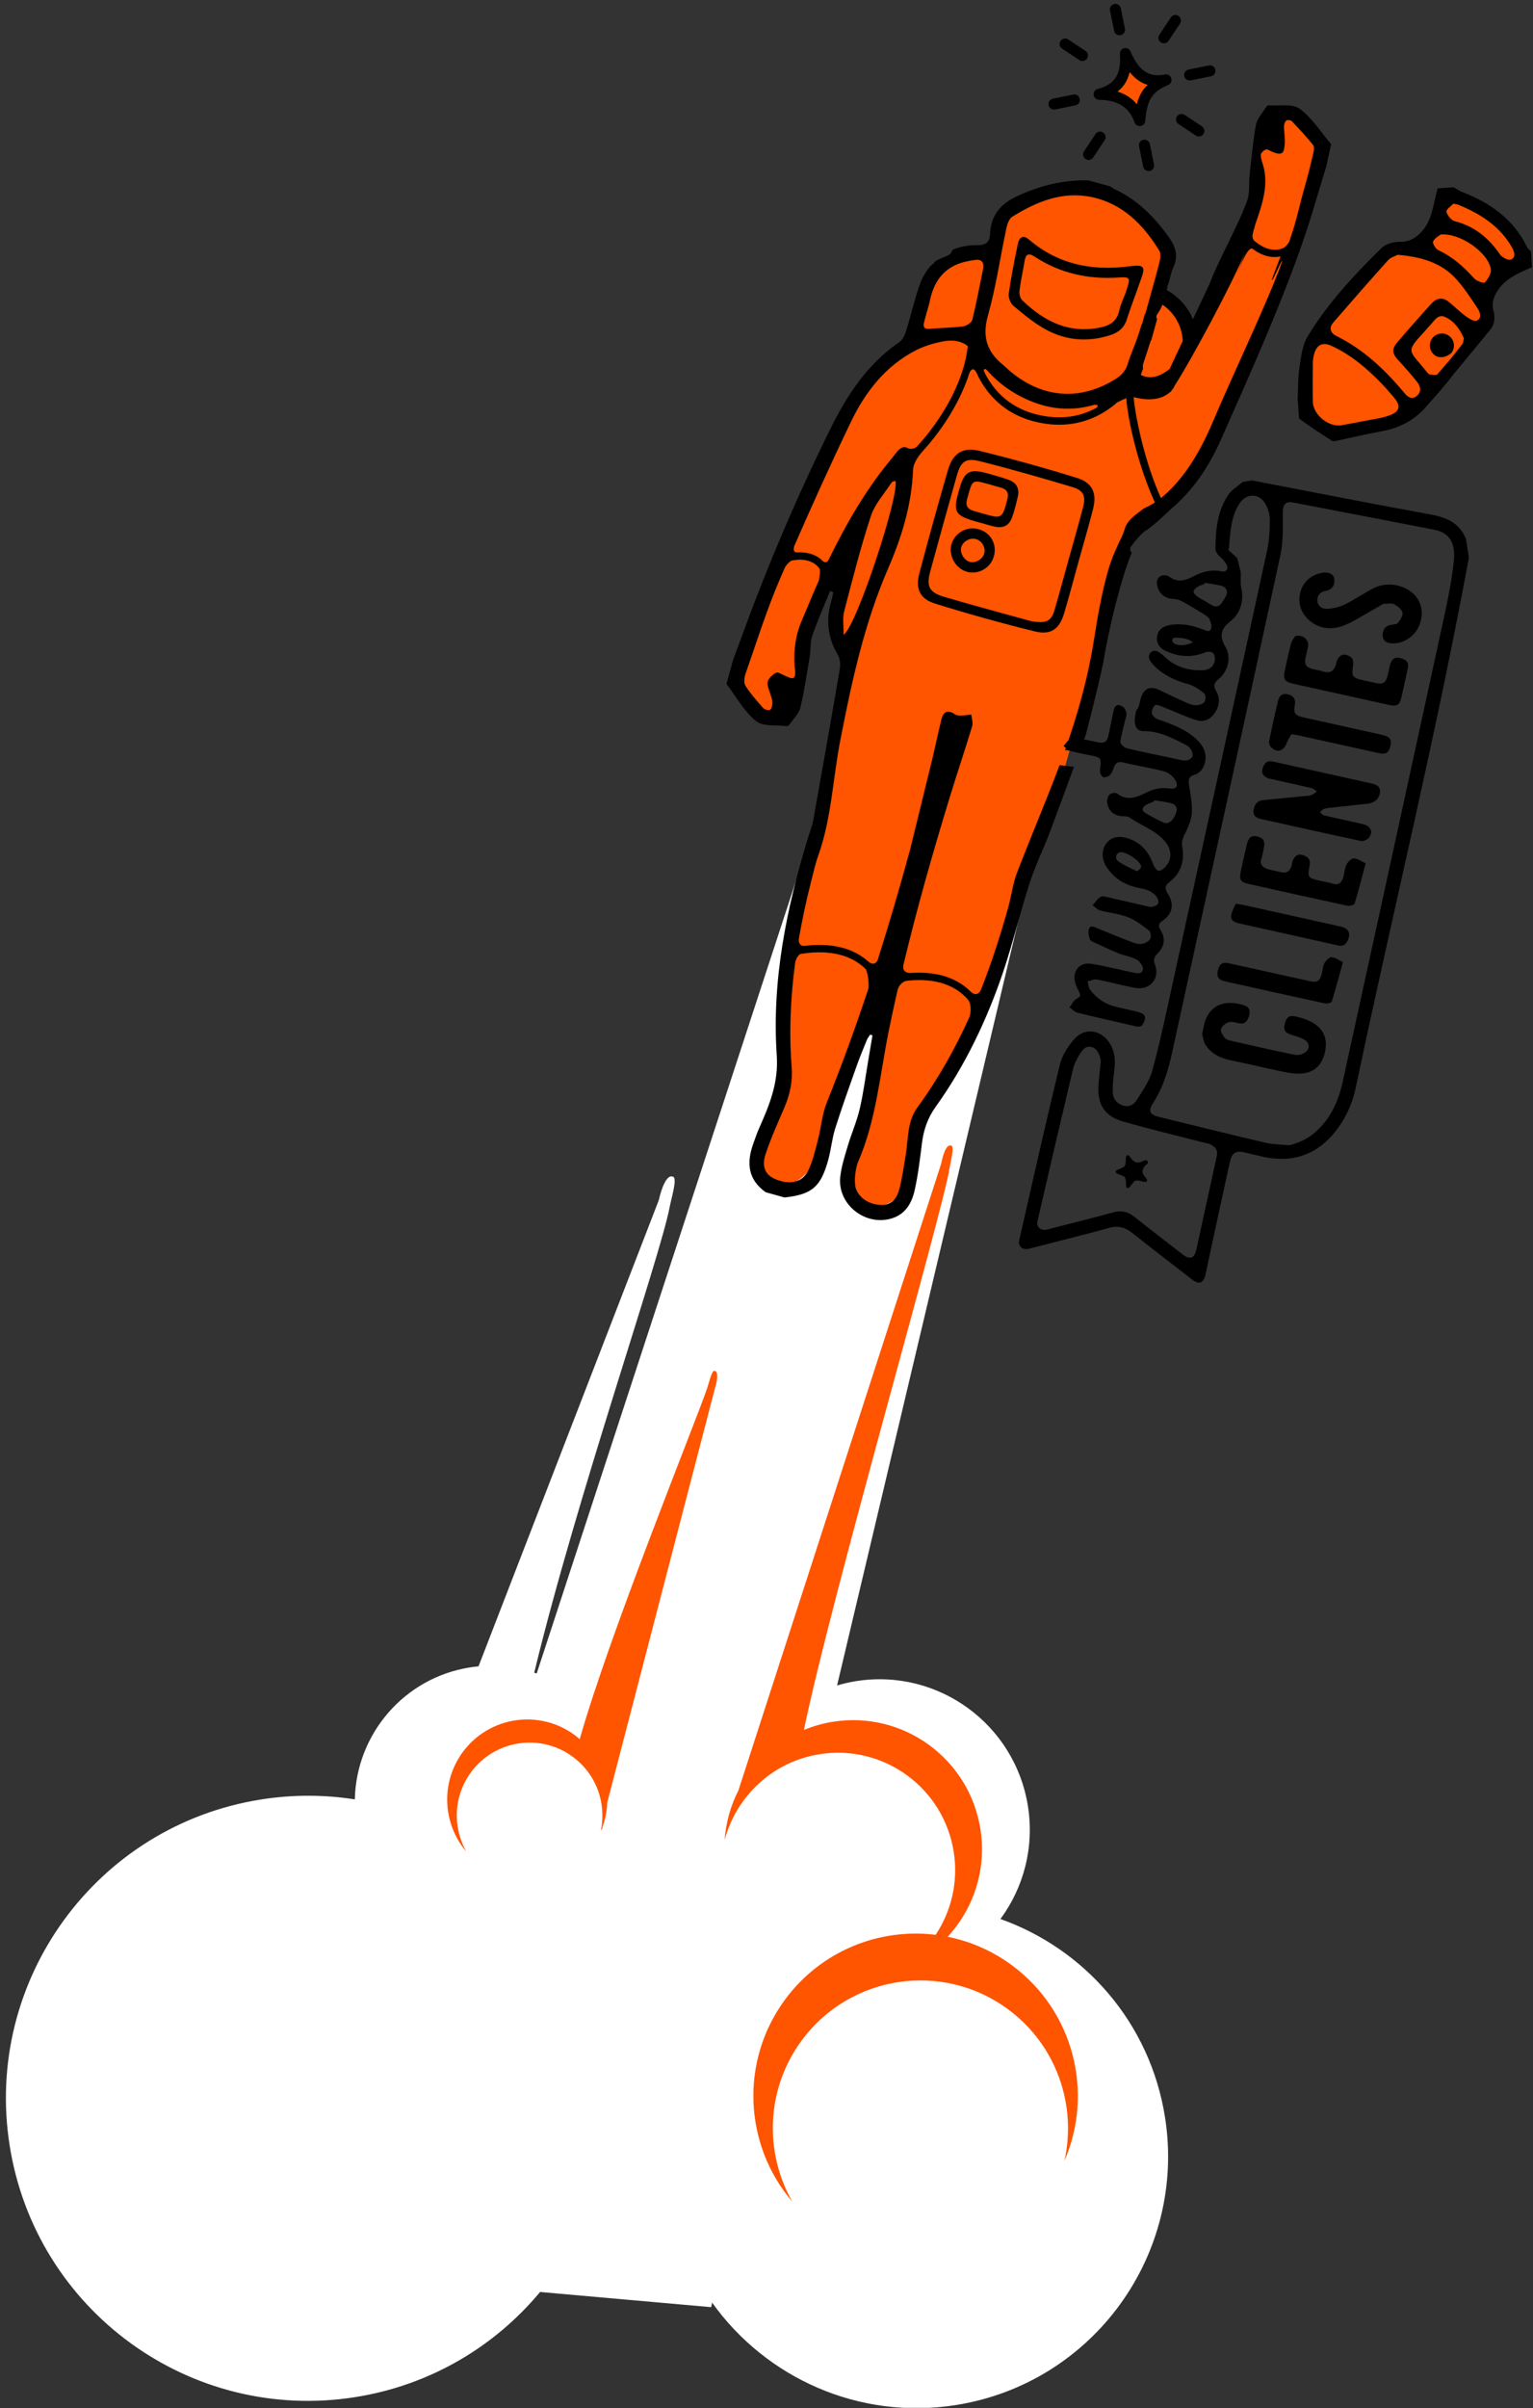 <?xml version="1.0" encoding="UTF-8" standalone="no"?>
<!DOCTYPE svg PUBLIC "-//W3C//DTD SVG 1.1//EN" "http://www.w3.org/Graphics/SVG/1.1/DTD/svg11.dtd">
<svg width="100%" height="100%" viewBox="0 0 1820 2857" version="1.1" xmlns="http://www.w3.org/2000/svg" xmlns:xlink="http://www.w3.org/1999/xlink" xml:space="preserve" xmlns:serif="http://www.serif.com/" style="fill-rule:evenodd;clip-rule:evenodd;stroke-linejoin:round;stroke-miterlimit:2;">
    <rect x="0" y="0" width="1820" height="2857" fill="#333333" stroke="none"/>
    <g id="Artboard1" transform="matrix(9.468,0,0,19.39,-1270.72,-3095.35)">
        <rect x="134.208" y="159.641" width="192.129" height="147.313" style="fill:none;"/>
        <clipPath id="_clip1">
            <rect x="134.208" y="159.641" width="192.129" height="147.313"/>
        </clipPath>
        <g clip-path="url(#_clip1)">
            <g transform="matrix(0.44,0,0,0.215,167.766,-308.904)">
                <g transform="matrix(-0.393,0.92,0.92,0.393,254.133,2204.6)">
                    <path d="M-4.115,-11.968L6.445,-11.968L7.951,-2.826L-1.238,-2.113L-4.115,-11.968Z" style="fill:rgb(255,84,0);fill-rule:nonzero;"/>
                </g>
                <g transform="matrix(1,0,0,1,291.286,2524.42)">
                    <path d="M0,-313.269L-5.448,-311.374L-8.883,-304.623L-9.593,-299.412L-10.896,-283.541L-27.478,-250.497L-32.215,-258.077L-36.953,-261.63L-34.465,-271.223C-34.465,-271.223 -37.426,-286.739 -55.074,-290.884C-72.721,-295.029 -82.551,-281.883 -82.551,-281.883L-84.209,-273.829L-94.514,-271.342C-94.514,-271.342 -100.791,-269.565 -102.567,-265.42C-104.344,-261.275 -106.95,-248.839 -106.95,-248.839C-106.95,-248.839 -120.688,-239.127 -124.123,-232.968C-127.558,-226.809 -144.731,-186.777 -144.731,-186.777L-157.878,-151.601C-157.878,-151.601 -152.193,-142.244 -151.838,-142.126C-151.482,-142.007 -145.797,-141.534 -145.797,-141.534L-142.836,-142.955L-139.52,-150.18L-135.375,-171.262L-130.637,-180.973L-127.676,-178.842L-128.624,-167.353L-126.018,-158.47L-132.769,-117.254L-140.468,-87.17L-143.429,-61.943L-143.665,-40.98L-151.009,-16.344C-151.009,-16.344 -152.651,-9.795 -146.441,-7.859C-140.231,-5.922 -136.678,-9.593 -136.678,-9.593L-123.886,-45.007L-115.832,-62.299L-120.925,-28.78L-126.255,-9.001C-126.255,-9.001 -125.781,-0.474 -119.267,-0.237C-112.753,0 -108.371,-6.633 -108.371,-6.633L-103.515,-30.083L-96.645,-40.743L-87.526,-58.982L-80.183,-78.643L-67.391,-115.003L-62.062,-133.954L-53.06,-162.852L-47.138,-188.554L-42.164,-197.555C-42.164,-197.555 -34.465,-200.042 -31.149,-205.372C-27.833,-210.701 -20.016,-222.901 -20.016,-222.901L-7.106,-254.05L1.658,-276.553L9.357,-303.32L0,-313.269Z" style="fill:rgb(255,84,0);fill-rule:nonzero;"/>
                </g>
                <g transform="matrix(1,0,0,1,335.345,2304.37)">
                    <path d="M0,-69.05L-6.277,-55.43L-15.397,-54.127L-34.229,-33.163C-34.229,-33.163 -42.993,-18.951 -39.085,-9.476C-35.176,0 -31.268,-2.251 -31.268,-2.251L-15.634,-4.857L-6.751,-10.186L12.673,-33.282L12.317,-40.98L18.832,-48.56L22.74,-51.047C22.74,-51.047 20.845,-58.272 15.515,-62.536C10.186,-66.8 0,-69.05 0,-69.05" style="fill:rgb(255,84,0);fill-rule:nonzero;"/>
                </g>
                <g transform="matrix(1,0,0,1,255.748,2506.63)">
                    <path d="M0,275.123C-4.238,248.232 -22.923,227.211 -46.898,218.719C-40.341,209.828 -37.202,198.421 -39.057,186.646C-42.741,163.292 -64.657,147.342 -88.012,151.021C-89.877,151.315 -91.688,151.738 -93.453,152.256L-40.258,-71.895L-40.788,-72.022C-45.928,-53.574 -52.938,-36.013 -64.019,-20.307C-67.864,-14.856 -69.913,-9.651 -70.92,-3.057C-71.457,0.448 -71.945,4.042 -73.199,7.384C-74.913,11.951 -76.923,15.659 -82.174,15.751C-87.333,15.834 -89.004,9.743 -88.587,5.888C-88.076,1.181 -85.871,-3.624 -84.938,-8.278C-83.982,-13.057 -83.131,-17.851 -82.426,-22.677C-80.929,-32.94 -77.774,-42.677 -75.854,-52.836C-75.221,-56.19 -74.727,-59.563 -74.196,-62.923C-79.246,-49.788 -85.69,-37.269 -90.125,-23.801C-92.988,-15.104 -97.377,11.777 -110.902,9.933C-115.535,9.302 -117.156,2.712 -115.861,-0.999C-114.393,-5.192 -111.634,-8.794 -110.234,-13.002C-108.641,-17.779 -108.014,-22.581 -107.8,-27.586C-106.958,-47.077 -106.094,-67.705 -99.017,-86.088C-98.979,-86.183 -98.926,-86.265 -98.883,-86.349L-101.777,-87.063L-179.059,148.852C-179.29,148.77 -179.525,148.7 -179.758,148.623C-167.765,98.97 -143.786,30.204 -141.163,16.095C-140.729,13.763 -138.965,8.125 -140.12,7.526C-142.595,6.243 -144.257,14.145 -144.257,14.145L-195.636,146.817C-196.442,146.894 -197.25,146.987 -198.061,147.114C-216.951,150.094 -230.497,166.205 -230.887,184.674C-239.528,183.321 -248.521,183.267 -257.625,184.702C-304.589,192.105 -336.667,236.179 -329.262,283.146C-321.861,330.111 -277.784,362.186 -230.818,354.784C-209.344,351.398 -190.986,340.343 -178.089,324.854L-129.329,329.178L-129.066,327.883C-113.795,349.246 -87.312,361.401 -59.607,357.035C-20.528,350.873 6.159,314.202 0,275.123" style="fill:white;fill-rule:nonzero;"/>
                </g>
                <g transform="matrix(1,0,0,1,127.321,2706.15)">
                    <path d="M0,-136.783C-0.796,-136.811 -1.556,-133.274 -2.028,-131.903C-5.491,-121.814 -29.828,-62.073 -38.372,-31.974C-38.822,-32.367 -39.273,-32.755 -39.76,-33.115C-49.894,-40.606 -64.18,-38.466 -71.674,-28.335C-78.112,-19.627 -77.42,-7.865 -70.68,0.028C-74.615,-6.894 -74.379,-15.773 -69.342,-22.587C-62.525,-31.805 -49.525,-33.748 -40.307,-26.935C-33.515,-21.913 -30.686,-13.537 -32.387,-5.785C-32.303,-5.975 -32.217,-6.166 -32.139,-6.357L-32.011,-6.301L-31.875,-7.006C-31.062,-9.261 -30.611,-11.596 -30.527,-13.934L0.211,-132.01C0.211,-132.01 1.701,-136.717 0,-136.783" style="fill:rgb(255,84,0);fill-rule:nonzero;"/>
                </g>
                <g transform="matrix(1,0,0,1,212.165,2571.63)">
                    <path d="M0,166.919C-5.637,162.749 -11.91,160.062 -18.357,158.772C-10.997,150.8 -7.202,139.685 -9.022,128.143C-12.18,108.108 -30.982,94.427 -51.013,97.584C-53.933,98.045 -56.709,98.843 -59.324,99.922C-51.482,61.939 -19.654,-47.816 -17.825,-59.946C-17.561,-61.689 -16.396,-65.919 -17.269,-66.335C-19.138,-67.223 -20.173,-61.32 -20.173,-61.32L-77.992,117.144C-80.21,121.475 -81.567,126.273 -81.921,131.278C-78.632,118.872 -68.324,108.936 -54.833,106.812C-36.606,103.937 -19.5,116.387 -16.627,134.611C-15.277,143.19 -17.332,151.507 -21.776,158.218C-37.796,156.236 -54.386,162.705 -64.669,176.609C-77.725,194.261 -76.334,218.145 -62.637,234.142C-70.647,220.107 -70.166,202.083 -59.939,188.255C-46.128,169.575 -19.787,165.63 -1.106,179.441C12.721,189.666 18.463,206.752 14.92,222.52C23.327,203.209 17.659,179.976 0,166.919" style="fill:rgb(255,84,0);fill-rule:nonzero;"/>
                </g>
                <g transform="matrix(1,0,0,1,242.581,2511.93)">
                    <path d="M0,1.502C1.919,2.185 1.944,2.216 2.046,4.146C2.068,4.568 2.021,5.254 2.434,5.39C2.841,5.525 3.217,4.956 3.465,4.636C4.727,3.014 4.708,3.024 6.727,3.543C7.115,3.648 7.755,3.85 7.984,3.496C8.227,3.126 7.792,2.572 7.516,2.276C6.479,1.167 6.537,0.13 7.5,-0.966C7.73,-1.228 8.577,-1.55 8.239,-2.184C7.923,-2.774 7.084,-2.389 6.779,-2.225C5.205,-1.414 4.152,-1.982 3.282,-3.337C3.109,-3.603 2.76,-4.023 2.423,-3.92C2.062,-3.815 2.009,-3.23 2,-2.88C1.907,-0.69 1.919,-0.708 -0.003,0.061C-0.342,0.208 -0.898,0.425 -0.891,0.813C-0.882,1.188 -0.336,1.391 0,1.502" style="fill-rule:nonzero;"/>
                </g>
                <g transform="matrix(1,0,0,1,354.359,2284.21)">
                    <path d="M0,-31.081C-0.704,-30.758 -2.558,-31.674 -3.146,-32.531C-6.357,-37.232 -10.397,-40.569 -16.025,-41.997C-17.031,-42.252 -18.146,-43.633 -18.407,-44.699C-18.556,-45.303 -17.068,-46.302 -16.452,-46.989C-15.702,-46.836 -15.354,-46.82 -15.049,-46.697C-8.785,-44.131 -3.235,-40.662 0.255,-34.575C0.989,-33.287 1.452,-31.756 0,-31.081M-7.447,-24.569C-7.733,-24.258 -9.841,-24.969 -10.527,-25.74C-13.468,-29.047 -16.686,-31.889 -20.754,-33.774C-21.505,-34.134 -22.437,-35.724 -22.198,-36.237C-21.752,-37.224 -20.513,-37.843 -20.077,-38.211C-14.522,-38.759 -6.505,-33.091 -5.76,-28.355C-5.574,-27.172 -6.55,-25.575 -7.447,-24.569M-9.794,-13.693C-10.496,-13.351 -12.07,-14.345 -13.024,-15.044C-14.702,-16.274 -16.17,-17.805 -17.81,-19.1C-19.574,-20.491 -21.295,-20.122 -22.723,-18.531C-25.984,-14.899 -29.232,-11.264 -32.401,-7.55C-34.096,-5.566 -33.87,-4.296 -31.996,-2.292C-30.221,-0.394 -28.506,1.572 -26.869,3.59C-25.754,4.965 -25.362,6.591 -26.981,7.82C-28.534,9 -29.689,7.733 -30.596,6.646C-36.05,0.143 -42.122,-5.58 -49.839,-9.375C-51.405,-10.143 -51.995,-11.624 -50.686,-13.13C-45.515,-19.1 -40.311,-25.047 -35.028,-30.92C-34.297,-31.721 -33.037,-32.053 -32.32,-32.444C-25.701,-31.883 -19.906,-30.279 -15.593,-25.507C-13.366,-23.038 -11.522,-20.189 -9.661,-17.405C-8.891,-16.249 -8.093,-14.531 -9.794,-13.693M-17.043,-4.459C-16.512,-5.115 -16.211,-5.951 -16.273,-6.851C-16.403,-8.742 -18.046,-10.174 -19.937,-10.047C-21.829,-9.913 -23.257,-8.27 -23.128,-6.379C-23.044,-5.167 -22.342,-4.162 -21.354,-3.614C-21.354,-3.614 -19.416,-2.513 -17.043,-4.459M-21.089,1.677C-21.595,1.827 -22.431,1.702 -23.035,1.636C-23.388,1.6 -23.76,1.203 -24.012,0.886C-29.155,-5.58 -30.298,-4.522 -24.45,-10.845C-23.993,-11.339 -23.578,-11.863 -23.108,-12.345C-21.866,-13.592 -20.919,-15.766 -18.676,-14.702C-16.102,-13.473 -14.518,-11.199 -13.435,-8.665C-13.589,-8.041 -13.574,-7.447 -13.854,-7.084C-14.866,-5.776 -15.884,-4.466 -16.913,-3.174L-21.089,1.677ZM-34.714,13.277C-35.584,13.578 -36.475,13.849 -37.379,14.019C-41.168,14.754 -44.967,15.444 -48.526,16.103C-52.25,16.523 -56.426,12.904 -56.485,9.376C-56.547,5.764 -56.525,2.155 -56.488,-1.454C-56.482,-2.37 -56.357,-3.301 -56.122,-4.177C-55.404,-6.845 -53.699,-7.692 -51.187,-6.543C-45.599,-3.987 -41.007,-0.075 -36.789,4.302C-35.565,5.575 -34.422,6.918 -33.285,8.259C-31.285,10.619 -31.755,12.252 -34.714,13.277M4.551,-34.647C0.684,-42.675 -6.049,-47.284 -14.071,-50.379C-14.878,-50.697 -15.593,-51.237 -16.353,-51.665L-20.887,-51.351C-22.282,-46.79 -22.332,-41.706 -26.338,-38.181C-27.928,-36.795 -29.482,-36.082 -31.724,-36.131C-33.465,-36.169 -35.715,-35.551 -36.91,-34.38C-44.768,-26.677 -52.28,-18.599 -58.001,-9.149C-59.516,-6.649 -59.848,-3.33 -60.305,-0.323C-60.748,2.614 -60.658,5.627 -60.799,8.613L-60.416,14.153C-59.013,15.144 -57.625,16.16 -56.193,17.125C-54.432,18.302 -52.64,19.432 -50.863,20.584L-49.851,20.517C-45.515,19.588 -41.202,18.54 -36.835,17.768C-31.828,16.879 -27.543,14.625 -24.273,10.861C-23.307,9.758 -18.53,4.504 -16.689,1.908C-13.124,-2.373 -9.59,-6.672 -6.043,-10.969C-4.605,-12.709 -4.462,-14.634 -5.099,-16.883C-5.459,-18.15 -5.086,-19.885 -4.471,-21.111C-2.325,-25.407 1.849,-27.162 5.977,-28.907L5.663,-33.445C5.283,-33.839 4.773,-34.178 4.551,-34.647" style="fill-rule:nonzero;"/>
                </g>
                <g transform="matrix(1,0,0,1,204.241,2335.03)">
                    <path d="M0,1.691C-0.419,3.358 -2.426,4.545 -4.109,4.122C-5.724,3.709 -6.981,1.616 -6.581,-0.003C-6.167,-1.658 -4.139,-2.826 -2.447,-2.387C-0.702,-1.937 0.435,-0.046 0,1.691M-1.612,-5.174C-4.935,-6.099 -8.388,-4.182 -9.341,-0.9C-10.283,2.367 -8.118,6.132 -4.82,6.958C-1.509,7.79 1.873,5.774 2.764,2.436C3.671,-0.95 1.789,-4.233 -1.612,-5.174" style="fill-rule:nonzero;"/>
                </g>
                <g transform="matrix(1,0,0,1,276.407,2257.9)">
                    <path d="M0,-1.068C-0.248,-0.427 -0.404,0 -0.404,0L0,-1.068Z" style="fill-rule:nonzero;"/>
                </g>
                <g transform="matrix(1,0,0,1,298.06,2514.33)">
                    <path d="M0,-291.687C-0.702,-288.655 -1.431,-285.625 -2.292,-282.63C-4.503,-274.911 -4.323,-273.91 -6.898,-266.32C-7.202,-265.801 -7.674,-265.139 -8.279,-264.652C-8.65,-264.459 -9.009,-264.31 -9.366,-264.205C-10.385,-263.909 -11.382,-263.922 -12.348,-264.13C-14.103,-264.499 -15.715,-265.585 -16.839,-266.508C-17.054,-266.714 -17.745,-267.521 -17.143,-269.119C-17.116,-269.191 -17.168,-269.276 -17.152,-269.329C-16.034,-272.273 -17.488,-268.552 -16.472,-271.537C-14.74,-276.618 -12.9,-281.694 -14.131,-287.254C-14.327,-288.119 -15.305,-290.553 -14.938,-291.332C-14.666,-291.916 -13.597,-292.792 -13.056,-292.512C-8.706,-290.258 -8.466,-291.534 -8.205,-293.859C-8.013,-295.578 -8.398,-297.357 -8.401,-299.099C-8.398,-299.684 -8.158,-300.442 -7.749,-300.776C-7.447,-301.02 -6.471,-300.897 -6.171,-300.593C-4.09,-298.407 -2.046,-296.177 -0.134,-293.849C0.242,-293.391 0.159,-292.376 0,-291.687M-8.929,-260.643C-12.649,-250.039 -23.712,-226.834 -28.056,-216.458C-31.358,-208.58 -35.237,-201.059 -41.5,-195.051C-42.137,-194.436 -42.797,-193.873 -43.464,-193.327C-47.724,-202.656 -50.619,-215.234 -51.259,-222.07C-45.414,-220.524 -42.318,-222.151 -40.842,-223.538C-40.824,-223.492 -40.814,-223.442 -40.796,-223.396C-40.674,-223.582 -40.56,-223.768 -40.436,-223.955C-39.902,-224.558 -39.681,-225.036 -39.681,-225.036C-39.681,-225.036 -39.678,-225.06 -39.678,-225.135C-34.479,-233.229 -23.131,-254.446 -19.479,-263.276L-21.653,-257.497C-20.758,-259.808 -18.578,-265.034 -17.41,-264.276C-17.382,-264.263 -17.373,-264.259 -17.347,-264.248C-16.146,-263.373 -14.668,-262.508 -12.858,-262.111C-11.774,-261.87 -10.593,-261.844 -9.386,-262.105L-11.919,-255.401C-11.919,-255.401 -11.907,-255.406 -11.892,-255.419C-11.83,-255.429 -11.768,-255.44 -11.708,-255.459C-11.516,-255.44 -8.758,-261.867 -8.929,-260.643M-56.014,-227.465C-66.346,-220.799 -77.358,-221.641 -86.709,-229.657C-87.278,-230.144 -87.8,-230.704 -88.39,-231.173C-93.058,-234.9 -94.489,-239.231 -92.769,-245.315C-90.464,-253.463 -89.269,-261.928 -87.496,-270.236C-87.247,-271.382 -86.704,-272.86 -85.812,-273.416C-78.877,-277.72 -71.465,-280.755 -63.132,-278.972C-54.346,-277.096 -48.482,-271.123 -43.942,-263.748C-43.433,-262.919 -43.631,-261.456 -43.905,-260.387C-45.159,-255.503 -46.563,-250.658 -47.911,-245.797C-48.225,-245.888 -48.7,-242.616 -49.01,-242.704C-50.405,-237.685 -51.51,-235.974 -53.113,-231.017C-53.551,-229.65 -54.774,-228.259 -56.014,-227.465M-61.88,-218.996C-66.222,-216.673 -71.84,-215.318 -79.16,-217.194L-79.613,-217.315C-87.108,-219.409 -91.219,-224.256 -93.542,-228.66C-93.688,-228.943 -93.806,-229.213 -93.94,-229.486C-93.94,-229.654 -93.925,-230.672 -92.943,-229.61C-92.936,-229.608 -92.936,-229.608 -92.934,-229.608C-89.334,-225.542 -84.781,-222.471 -79.508,-220.517C-73.561,-218.312 -67.834,-218.278 -62.349,-219.917L-62.377,-219.878C-62.377,-219.878 -60.775,-220.038 -61.88,-218.996M-99.819,-242.198C-102.943,-241.788 -106.123,-241.794 -109.275,-241.496C-110.829,-241.35 -111.344,-241.897 -110.984,-243.325C-110.571,-244.951 -110.095,-246.557 -109.453,-248.871C-108.683,-253.052 -106.851,-257.415 -102.036,-259.642C-100.257,-260.462 -98.219,-260.866 -96.263,-261.122C-94.617,-261.338 -93.791,-260.356 -94.145,-258.601C-95.145,-253.76 -96.033,-248.89 -97.222,-244.092C-97.424,-243.271 -98.85,-242.323 -99.819,-242.198M-99.555,-231.15C-101.667,-223.554 -105.785,-216.97 -109.384,-212.306C-110.623,-210.691 -111.795,-209.324 -112.807,-208.213C-114.043,-206.821 -115.589,-207.526 -115.589,-207.526C-117.589,-208.664 -118.869,-206.194 -120.058,-204.774C-127.484,-195.935 -133.161,-186.02 -138.199,-175.736C-138.767,-174.575 -139.761,-175.33 -139.761,-175.33C-139.761,-175.33 -139.767,-175.324 -139.77,-175.32C-139.835,-175.395 -139.894,-175.479 -139.966,-175.541C-141.009,-176.56 -142.242,-177.178 -143.469,-177.519C-144.717,-177.864 -145.95,-177.917 -147.09,-177.861C-147.13,-177.861 -147.155,-177.87 -147.205,-177.867C-148.37,-177.867 -148.165,-179.063 -147.982,-179.671C-142.795,-191.542 -137.444,-203.336 -131.829,-215.001C-127.745,-223.484 -122.015,-230.933 -113.316,-235.385C-111.105,-236.518 -108.639,-237.284 -106.194,-237.802C-103.232,-238.436 -100.682,-238.281 -98.493,-236.571C-98.735,-234.725 -99.07,-232.905 -99.555,-231.15M-133.91,-154.397C-133.878,-156.944 -134.251,-159.115 -133.751,-161.059C-131.394,-170.168 -129.071,-179.304 -126.131,-188.234C-124.99,-191.699 -122.261,-194.641 -120.207,-197.793C-120.037,-198.057 -119.503,-198.091 -119.129,-198.231C-117.925,-194.364 -130.142,-157.012 -133.91,-154.397M-140.96,-169.886C-142.665,-166.124 -144.177,-162.277 -145.817,-158.488C-147.615,-154.314 -148.186,-150.01 -147.87,-145.468C-147.09,-140.187 -149.149,-142.291 -152.609,-143.695C-153.196,-143.928 -155.131,-142.347 -155.484,-141.288C-156.016,-139.699 -154.072,-136.695 -154.199,-134.953C-154.245,-134.282 -154.432,-133.277 -154.864,-133.078C-155.358,-132.847 -156.429,-133.133 -156.823,-133.574C-158.612,-135.587 -160.397,-137.631 -161.855,-139.872C-162.37,-140.665 -162.261,-142.187 -161.911,-143.18C-158.767,-152.152 -155.919,-161.252 -152.196,-169.979C-151.718,-171.112 -151.227,-172.228 -150.736,-173.351C-150.075,-174.786 -148.779,-175.547 -148.748,-175.557C-147.376,-175.811 -145.618,-175.951 -144.031,-175.494C-143.078,-175.222 -142.193,-174.77 -141.425,-174.032C-141.161,-173.768 -140.916,-173.464 -140.684,-173.125C-140.516,-171.78 -140.972,-169.902 -140.972,-169.902L-140.96,-169.886ZM-37.271,-238.042C-38.764,-234.869 -40.134,-231.949 -40.992,-230.085C-45.029,-226.778 -47.951,-227.692 -49.212,-228.399C-48.976,-229.03 -48.746,-229.637 -48.563,-230.194C-48.688,-230.62 -48.669,-231.108 -48.47,-231.707C-47.753,-233.862 -47.06,-236.024 -46.358,-238.189L-46.256,-238.161C-45.693,-240.191 -45.14,-242.222 -44.563,-244.245C-44.83,-244.67 -44.867,-245.21 -44.458,-245.757C-43.851,-246.567 -43.414,-247.462 -43.038,-248.381C-39.56,-246.014 -37.42,-242.166 -37.271,-238.042M-134.621,-63.284C-132.09,-62.567 -129.624,-61.331 -127.543,-59.228C-126.577,-56.892 -126.798,-54.044 -126.82,-53.802C-130.537,-42.61 -134.428,-31.926 -138.68,-21.365C-140.04,-17.982 -140.314,-14.171 -141.239,-10.593C-141.978,-7.759 -142.665,-4.856 -143.873,-2.208C-145.466,1.283 -148.888,2.177 -152.941,0.653C-156.146,-0.562 -157.395,-2.894 -156.122,-6.708C-154.634,-11.158 -152.699,-15.466 -150.832,-19.792C-149.208,-23.553 -148.382,-27.308 -148.715,-31.52C-149.494,-41.493 -149.016,-51.349 -147.708,-61.121C-147.397,-62.769 -146.376,-63.551 -146.367,-63.557C-143.748,-64.039 -139.093,-64.536 -134.621,-63.284M-121.071,-41.57C-120.282,-45.469 -119.428,-49.358 -118.552,-53.237C-117.94,-55.573 -116.13,-55.93 -116.077,-55.939C-113.409,-56.268 -109.735,-56.381 -106.182,-55.386C-103.316,-54.578 -100.548,-53.088 -98.316,-50.439C-97.248,-48.638 -97.878,-46.156 -97.974,-45.818C-102.046,-36.774 -106.912,-28.087 -112.894,-19.906C-115.819,-15.901 -115.447,-10.954 -116.214,-6.335C-116.748,-3.112 -117.205,0.146 -118.018,3.314C-118.866,6.61 -120.779,7.966 -123.537,7.807C-127.124,7.588 -130.053,5.386 -130.572,2.377C-130.754,1.32 -130.729,0.193 -130.589,-0.873C-130.432,-2.12 -130.227,-3.412 -129.73,-4.554C-124.609,-16.369 -123.584,-29.149 -121.071,-41.57M-3.925,-304.115C-6.018,-305.64 -9.796,-304.879 -12.82,-305.097C-13.065,-305.111 -13.423,-304.758 -13.581,-304.495C-14.581,-302.856 -16.078,-301.307 -16.401,-299.534C-17.28,-294.69 -17.706,-289.755 -18.237,-284.848C-18.469,-282.713 -18.13,-280.431 -18.758,-278.437C-20.681,-272.351 -27.438,-260.341 -29.596,-254.328C-29.665,-254.139 -31.848,-249.532 -34.355,-244.228C-35.783,-247.669 -38.355,-250.592 -41.747,-252.468C-41.774,-252.95 -41.693,-253.484 -41.454,-254.129C-40.873,-255.704 -40.674,-257.433 -39.961,-258.943C-38.374,-262.281 -39.345,-265.015 -41.361,-267.79C-45.526,-273.531 -50.383,-278.415 -56.952,-281.369C-57.247,-281.501 -57.483,-281.773 -57.743,-281.975L-64.07,-283.733C-71.247,-283.94 -77.937,-282.261 -84.468,-279.233C-89.262,-277.009 -91.931,-273.763 -92.163,-268.546C-92.269,-266.084 -93.446,-265.267 -95.875,-265.3C-98.384,-265.335 -100.731,-264.86 -102.868,-263.993C-103.096,-263.263 -103.558,-262.624 -104.279,-262.322C-104.695,-262.146 -105.114,-261.978 -105.537,-261.81C-105.574,-261.791 -105.713,-261.729 -105.841,-261.677C-106.207,-261.524 -106.576,-261.372 -106.931,-261.183C-107.151,-261.072 -107.372,-260.956 -107.58,-260.821C-107.605,-260.804 -107.611,-260.797 -107.629,-260.787C-107.788,-260.651 -107.947,-260.521 -108.083,-260.363L-108.102,-260.343C-108.39,-259.95 -108.748,-259.629 -109.139,-259.382C-110.462,-257.806 -111.561,-255.986 -112.282,-253.878C-113.76,-249.592 -114.769,-245.148 -116.127,-240.816C-116.484,-239.675 -117.108,-238.343 -118.027,-237.713C-127.161,-231.473 -132.948,-222.622 -137.724,-212.946C-147.037,-194.085 -155.298,-174.78 -162.526,-155.034C-163.476,-152.437 -164.444,-149.858 -165.404,-147.27L-167.295,-140.453C-164.563,-136.865 -162.308,-132.692 -158.913,-129.909C-156.907,-128.263 -153.106,-128.797 -150.1,-128.429C-149.804,-128.39 -149.345,-128.822 -149.118,-129.148C-148.087,-130.654 -146.6,-132.083 -146.202,-133.763C-145.078,-138.558 -144.36,-143.453 -143.556,-148.319C-143.239,-150.277 -143.46,-152.376 -142.826,-154.202C-141.335,-158.497 -139.472,-162.664 -137.761,-166.879C-137.459,-166.774 -137.152,-166.678 -136.842,-166.571C-137.05,-165.658 -137.205,-164.73 -137.466,-163.826C-139.003,-158.542 -138.413,-153.574 -135.581,-148.786C-134.937,-147.698 -134.767,-146.061 -134.985,-144.78C-137.419,-130.453 -139.957,-116.139 -142.522,-101.831C-142.816,-100.185 -143.453,-98.608 -143.947,-97.003C-150.186,-76.7 -154.413,-56.026 -152.957,-34.721C-152.426,-26.959 -155.031,-20.646 -157.954,-14.075C-158.606,-12.617 -159.109,-11.096 -159.653,-9.603C-161.609,-4.198 -161.202,0.615 -156.099,4.205L-150.742,5.693C-142.904,4.829 -140.395,2.718 -138.264,-5.086C-137.469,-8.002 -137.205,-11.075 -136.298,-13.95C-134.425,-19.877 -132.319,-25.726 -130.245,-31.582C-129.351,-34.118 -128.307,-36.603 -127.292,-39.094C-127.068,-39.646 -126.665,-40.135 -126.344,-40.646C-126.121,-40.574 -125.903,-40.507 -125.68,-40.43C-126.093,-38.01 -126.49,-35.603 -126.904,-33.18C-127.682,-28.625 -128.254,-24.016 -129.313,-19.519C-130.149,-15.941 -131.661,-12.518 -132.72,-8.978C-133.574,-6.084 -134.537,-3.162 -134.86,-0.189C-135.711,7.638 -127.763,13.953 -120.18,11.649C-116.251,10.447 -114.45,7.233 -113.652,3.621C-112.689,-0.713 -112.145,-5.161 -111.604,-9.572C-111.139,-13.401 -110.033,-16.801 -107.72,-20.032C-99.285,-31.798 -93.089,-44.771 -88.455,-58.439C-85.626,-66.796 -83.604,-75.421 -80.877,-83.817C-79.25,-88.843 -76.88,-93.619 -75.011,-98.576C-72.722,-104.654 -70.495,-110.756 -68.256,-116.854C-69.626,-117.003 -70.995,-117.189 -72.368,-117.31C-76.241,-106.977 -80.611,-96.838 -84.557,-86.537C-85.689,-83.576 -86.036,-80.325 -86.887,-77.241C-89.107,-69.203 -91.648,-61.315 -94.673,-53.638C-95.738,-50.996 -97.555,-52.749 -97.555,-52.749C-99.937,-55.18 -102.788,-56.637 -105.617,-57.414C-108.863,-58.306 -112.096,-58.389 -114.729,-58.194L-114.732,-58.19C-116.931,-58.131 -117.005,-59.581 -116.896,-60.371C-113.033,-76.463 -108.509,-92.384 -103.648,-108.226C-101.58,-114.984 -99.309,-121.68 -97.26,-128.443C-96.965,-129.425 -97.406,-130.624 -97.502,-131.721C-98.465,-131.628 -99.422,-131.478 -100.384,-131.456C-100.974,-131.447 -101.701,-131.45 -102.142,-131.758C-104.089,-133.156 -105.434,-132.742 -106.043,-130.308C-106.986,-126.471 -107.781,-122.589 -108.716,-118.745C-111.099,-108.934 -113.527,-99.127 -114.953,-93.294C-117.978,-82.238 -121.003,-71.938 -124.137,-62.066C-124.879,-59.973 -126.565,-61.205 -126.565,-61.205C-126.565,-61.205 -126.59,-61.216 -126.611,-61.218C-128.86,-63.296 -131.459,-64.601 -134.059,-65.311C-138.124,-66.431 -142.162,-66.271 -145.028,-65.897C-145.037,-65.892 -145.037,-65.892 -145.047,-65.898C-146.535,-65.738 -146.699,-67.169 -146.711,-67.638C-145.767,-73.104 -144.612,-78.544 -143.236,-83.958C-142.575,-86.574 -141.984,-89.213 -141.081,-91.741C-137.339,-102.316 -136.972,-113.527 -134.848,-124.41C-131.596,-141.108 -128.018,-157.672 -121.177,-173.401C-117.313,-182.28 -114.497,-191.557 -114.117,-201.331C-114.105,-201.412 -114.089,-201.486 -114.086,-201.582C-113.974,-203.619 -112.04,-205.908 -111.542,-206.471C-111.521,-206.492 -111.496,-206.51 -111.481,-206.532C-111.459,-206.56 -111.419,-206.604 -111.419,-206.604L-111.419,-206.606C-107.555,-210.849 -101.185,-218.967 -97.977,-229.166L-97.98,-229.083C-97.98,-229.083 -97.116,-231.12 -96.07,-229.042C-96.039,-228.984 -96.011,-228.967 -95.983,-228.915C-95.794,-228.508 -95.627,-228.105 -95.402,-227.678C-92.925,-222.94 -88.331,-217.548 -80.176,-215.289L-79.688,-215.163C-71.383,-213.004 -64.815,-214.779 -60.013,-217.607C-58.672,-218.396 -57.486,-219.266 -56.405,-220.147C-56.278,-220.331 -56.117,-220.483 -55.905,-220.581C-54.986,-221.023 -54.073,-221.526 -53.107,-221.812C-53.185,-221.75 -53.262,-221.685 -53.342,-221.62C-52.802,-214.858 -49.728,-201.855 -45.193,-192.082C-46.427,-191.299 -47.545,-190.743 -48.404,-190.364C-48.476,-190.308 -48.532,-190.24 -48.607,-190.182C-50.566,-188.654 -52.712,-187.361 -53.655,-185.001C-54.001,-183.737 -54.433,-182.783 -54.433,-182.783L-54.417,-182.795C-55.979,-179.584 -57.461,-176.345 -58.448,-172.97C-60.424,-166.214 -61.561,-159.195 -62.687,-152.226C-64.381,-141.742 -67.259,-131.593 -70.787,-121.639C-69.426,-121.496 -68.073,-121.286 -66.734,-120.978C-66.11,-122.661 -65.498,-124.347 -64.868,-126.028C-64.868,-126.028 -61.212,-140.087 -60.101,-145.733C-60.079,-145.851 -60.023,-145.932 -59.989,-146.04C-58.489,-155.791 -54.644,-171.208 -51.786,-177.77C-52.256,-178.218 -52.455,-178.889 -51.961,-179.587C-50.83,-181.168 -49.576,-182.657 -48.113,-183.917C-46.753,-184.395 -41.5,-189.366 -40.646,-190.182C-34.364,-195.476 -29.848,-202.184 -26.481,-209.737C-17.82,-229.191 -6.094,-255.204 -0.016,-275.615C1.177,-279.62 2.41,-283.622 3.622,-287.627L5.028,-294.041C2.096,-297.472 -0.386,-301.519 -3.925,-304.115" style="fill-rule:nonzero;"/>
                </g>
                <g transform="matrix(1,0,0,1,210.875,2321.24)">
                    <path d="M0,-0.148C-0.196,0.662 -0.41,1.471 -0.646,2.27C-1.478,5.054 -2.192,5.46 -5.031,4.706C-6.649,4.277 -8.255,3.831 -9.854,3.349C-11.388,2.886 -12.003,1.858 -11.584,0.277C-11.438,-0.288 -11.286,-0.856 -11.124,-1.418C-10.026,-5.331 -9.835,-5.437 -5.873,-4.338C-5.389,-4.205 -4.907,-4.071 -4.422,-3.936L-4.425,-3.919C-3.544,-3.676 -2.659,-3.431 -1.767,-3.18C-0.202,-2.744 0.379,-1.723 0,-0.148M0.279,-5.455C-1.938,-6.229 -4.209,-6.869 -6.478,-7.465C-10.715,-8.58 -12.299,-7.643 -13.553,-3.425C-15.758,3.958 -15.345,4.706 -7.904,6.728C-6.531,7.103 -5.165,7.542 -3.773,7.858C-1.164,8.432 0.456,7.61 1.329,5.113C1.994,3.216 2.491,1.255 2.935,-0.711C3.46,-3.031 2.479,-4.683 0.279,-5.455" style="fill-rule:nonzero;"/>
                </g>
                <g transform="matrix(1,0,0,1,232.407,2342.93)">
                    <path d="M0,-19.38C-1.261,-14.498 -2.677,-9.66 -4.028,-4.792C-5.404,0.142 -6.715,5.102 -8.171,10.022C-9.006,12.838 -10.302,13.59 -13.236,13.304C-13.817,13.254 -14.411,13.201 -14.976,13.049C-23.159,10.782 -31.367,8.602 -39.507,6.198C-43.911,4.897 -44.737,3.224 -43.551,-1.112C-41.072,-10.196 -38.554,-19.272 -35.991,-28.329C-34.845,-32.383 -33.501,-33.454 -29.377,-32.414C-20.51,-30.178 -11.708,-27.653 -2.941,-25.036C0.115,-24.122 0.804,-22.494 0,-19.38M-1.758,-27.668C-10.979,-30.519 -20.299,-33.11 -29.675,-35.405C-34.29,-36.529 -37.172,-34.56 -38.483,-30.025C-41.315,-20.259 -44.032,-10.454 -46.644,-0.625C-47.84,3.869 -46.576,6.736 -42.163,8.101C-32.781,11.01 -23.308,13.652 -13.78,16.003C-9.121,17.149 -6.715,15.33 -5.351,10.683C-3.923,5.85 -2.634,0.965 -1.286,-3.892C0.084,-8.833 1.525,-13.758 2.811,-18.721C3.991,-23.277 2.724,-26.277 -1.758,-27.668" style="fill-rule:nonzero;"/>
                </g>
                <g transform="matrix(1,0,0,1,214.273,2260.8)">
                    <path d="M0,1.209C0.351,-1.622 0.993,-4.412 1.453,-7.231C1.774,-9.198 2.547,-9.666 4.329,-8.504C11.621,-3.735 19.681,-1.987 28.314,-2.576C31.417,-2.786 31.64,-2.492 30.696,0.397C30.559,0.799 30.432,1.2 30.302,1.604C30.311,1.604 30.323,1.607 30.329,1.609C29.684,3.341 28.808,5.018 28.436,6.809C27.805,9.84 25.845,11.067 23.065,11.648C14.084,13.518 7.01,9.899 0.795,3.915C0.199,3.335 -0.109,2.073 0,1.209M7.609,12.285C13.383,15.389 19.588,15.881 25.926,13.809C28.246,13.058 29.833,11.728 30.597,9.334C31.594,6.213 32.771,3.151 33.87,0.063C33.864,0.061 33.858,0.058 33.845,0.055C34.05,-0.502 34.236,-1.055 34.451,-1.607C36.053,-5.784 35.612,-6.312 31.228,-5.75C20.677,-4.39 10.997,-6.287 2.699,-13.378C1.184,-14.672 -0.025,-14.241 -0.463,-12.139C-1.438,-7.452 -2.382,-2.75 -3.056,1.992C-3.214,3.1 -2.568,4.785 -1.708,5.499C1.245,7.955 4.248,10.477 7.609,12.285" style="fill-rule:nonzero;"/>
                </g>
                <g transform="matrix(1,0,0,1,296.392,2479.44)">
                    <path d="M0,-9.878C-1.071,-10.319 -2.198,-10.644 -3.327,-10.916C-5.223,-11.37 -6.068,-10.757 -6.54,-8.708C-6.932,-7.011 -6.372,-6.231 -4.531,-5.679C-3.31,-5.31 -2.046,-4.954 -0.95,-4.328C0.506,-3.503 0.736,-1.871 -0.546,-0.829C-1.291,-0.22 -2.606,0.194 -3.528,0.007C-9.721,-1.235 -15.883,-2.651 -22.044,-4.052C-22.624,-4.182 -23.33,-4.438 -23.652,-4.875C-24.181,-5.589 -24.889,-6.636 -24.693,-7.3C-24.457,-8.108 -23.466,-8.963 -22.615,-9.255C-21.774,-9.54 -20.668,-9.263 -19.736,-9.024C-18.214,-8.63 -17.358,-9.297 -16.864,-10.589C-16.342,-11.953 -16.242,-13.422 -17.867,-14.012C-21.69,-15.403 -26.674,-15.323 -28.895,-10.446C-29.531,-9.052 -29.687,-7.435 -30.065,-5.921C-29.858,-5.086 -29.653,-4.251 -29.448,-3.415C-27.705,-0.315 -24.848,0.969 -21.522,1.641C-17.249,2.497 -13.012,3.528 -8.752,4.426C-6.895,4.817 -5.018,5.249 -3.137,5.331C1.383,5.525 4.097,3.324 4.982,-0.989C5.826,-5.114 4.14,-8.164 0,-9.878"/>
                </g>
                <g transform="matrix(1,0,0,1,314.771,2412.08)">
                    <path d="M0,-9.832C-9.457,-11.945 -18.919,-14.028 -28.378,-16.133C-29.917,-16.478 -30.646,-15.667 -31.134,-14.391C-31.681,-12.956 -31.14,-12.007 -29.826,-11.422C-29.385,-11.226 -28.885,-11.165 -28.406,-11.056C-24.696,-10.229 -20.979,-9.428 -17.279,-8.552C-16.715,-8.415 -16.236,-7.909 -15.717,-7.578C-16.277,-7.217 -16.795,-6.737 -17.404,-6.53C-18.09,-6.305 -18.856,-6.326 -19.59,-6.251C-23.437,-5.872 -27.282,-5.503 -31.13,-5.117C-32.942,-4.938 -33.609,-3.624 -33.814,-2.093C-34.013,-0.63 -32.883,-0.035 -31.696,0.231C-22.18,2.361 -12.662,4.488 -3.121,6.5C-2.45,6.646 -1.319,6.093 -0.869,5.51C0.371,3.889 -0.432,2.209 -2.571,1.712C-6.276,0.857 -9.999,0.081 -13.699,-0.792C-14.14,-0.9 -14.487,-1.397 -14.876,-1.713C-14.481,-2.036 -14.133,-2.527 -13.683,-2.654C-12.868,-2.894 -11.993,-2.947 -11.14,-3.044C-7.602,-3.431 -4.065,-3.81 -1.025,-4.143C1.047,-4.494 2.197,-5.859 2.237,-7.602C2.274,-9.099 1.178,-9.568 0,-9.832"/>
                </g>
                <g transform="matrix(1,0,0,1,326.536,2356.53)">
                    <path d="M0,-8.294C-2.889,-11 -7.655,-11.769 -11.33,-9.891C-14.166,-8.45 -16.796,-6.595 -19.659,-5.211C-21.194,-4.471 -23.017,-4.061 -24.724,-4.018C-26.037,-3.984 -27.388,-4.847 -27.376,-6.505C-27.364,-8.061 -26.426,-8.9 -24.855,-9.158C-23.187,-9.434 -22.307,-10.825 -22.547,-12.558C-22.723,-13.816 -23.988,-14.524 -25.691,-14.309C-29.842,-13.785 -32.622,-10.515 -32.495,-6.297C-32.377,-2.356 -28.685,1.169 -24.504,1.47C-20.892,1.732 -18.007,-0.015 -15.075,-1.701C-12.852,-2.977 -10.622,-4.247 -8.553,-5.428C-7.34,-5.428 -6.277,-5.726 -5.563,-5.359C-4.569,-4.847 -3.364,-3.947 -3.13,-2.999C-2.919,-2.136 -3.72,-0.847 -4.404,-0.015C-4.796,0.46 -5.839,0.418 -6.594,0.582C-8.106,0.908 -8.69,1.972 -8.762,3.376C-8.836,4.79 -7.991,5.548 -6.696,5.746C-3.522,6.23 0,4.231 1.444,1.199C3.084,-2.25 2.525,-5.924 0,-8.294"/>
                </g>
                <g transform="matrix(1,0,0,1,322.89,2373.51)">
                    <path d="M0,-6.954C-1.621,-7.382 -2.543,-6.79 -3.035,-4.941C-3.32,-3.877 -3.485,-2.781 -3.78,-1.718C-4.267,0.058 -5.099,0.539 -6.876,0.158C-8.317,-0.152 -9.755,-0.472 -11.19,-0.792C-13.659,-1.348 -14.022,-2.025 -13.582,-4.546C-13.441,-5.355 -13.457,-6.521 -13.932,-7.021C-14.507,-7.637 -15.74,-8.118 -16.501,-7.926C-17.234,-7.743 -18.1,-6.693 -18.258,-5.895C-18.827,-3.012 -20.171,-2.506 -22.556,-3.299C-23.423,-3.584 -24.361,-3.661 -25.246,-3.911C-26.986,-4.401 -27.479,-5.272 -27.097,-7.034C-26.864,-8.112 -26.606,-9.186 -26.383,-10.265C-26.013,-12.076 -27.78,-13.79 -30.037,-13.23C-30.331,-12.736 -30.997,-11.992 -31.231,-11.128C-31.901,-8.644 -32.402,-6.113 -32.961,-3.597C-33.564,-0.882 -33.169,-0.252 -30.404,0.36C-21.305,2.38 -12.203,4.392 -3.097,6.398C-1.106,6.836 -0.271,6.332 0.196,4.333C0.82,1.646 1.401,-1.054 1.987,-3.748C2.401,-5.647 1.885,-6.464 0,-6.954"/>
                </g>
                <g transform="matrix(1,0,0,1,307.436,2428.68)">
                    <path d="M0,-3.327C-0.528,-2.262 -0.531,-0.945 -0.882,0.229C-1.313,1.68 -2.143,2.58 -3.875,2.046C-4.988,1.704 -6.146,1.515 -7.283,1.26C-11.044,0.423 -11.13,0.348 -10.447,-3.318C-10.152,-4.904 -11.004,-5.578 -12.258,-6.037C-13.693,-6.57 -14.649,-5.948 -15.221,-4.672C-15.47,-4.118 -15.476,-3.466 -15.674,-2.889C-16.13,-1.571 -16.957,-0.839 -18.466,-1.2C-19.777,-1.519 -21.13,-1.696 -22.411,-2.106C-23.798,-2.554 -24.785,-3.358 -24.209,-5.104C-23.901,-6.032 -23.767,-7.016 -23.556,-7.972C-23.096,-10.054 -23.582,-10.928 -25.454,-11.394C-27.034,-11.786 -27.932,-11.091 -28.41,-9.012C-29.004,-6.444 -29.572,-3.871 -30.124,-1.292C-30.572,0.785 -30.122,1.608 -28.107,2.059C-18.65,4.186 -9.189,6.288 0.286,8.321C0.926,8.459 2.22,8.115 2.339,7.73C3.466,4.062 4.401,0.341 5.493,-3.755C4.22,-4.33 3.161,-5.156 2.109,-5.156C1.382,-5.156 0.395,-4.131 0,-3.327"/>
                </g>
                <g transform="matrix(1,0,0,1,317.698,2382.03)">
                    <path d="M0,6.368C-7.545,4.688 -15.094,3.029 -22.634,1.349C-24.899,0.843 -25.371,0.113 -24.964,-2.092C-24.641,-3.822 -25.281,-4.778 -26.949,-5.194C-28.626,-5.611 -29.423,-4.622 -29.753,-3.284C-30.682,0.527 -31.514,4.364 -32.297,8.21C-32.396,8.701 -32.123,9.437 -31.763,9.815C-30.104,11.548 -28.182,11.042 -27.349,8.812C-26.992,7.862 -26.383,7.005 -25.911,6.144C-24.877,6.325 -24.272,6.404 -23.682,6.539C-16.075,8.212 -8.47,9.906 -0.861,11.583C0.94,11.979 1.75,11.471 2.232,9.713C2.769,7.75 2.196,6.859 0,6.368"/>
                </g>
                <g transform="matrix(1,0,0,1,301.179,2463.24)">
                    <path d="M0,-9.908C-0.482,-9.028 -0.506,-7.902 -0.755,-6.892C-1.283,-4.777 -2.053,-4.308 -4.202,-4.78C-11.87,-6.475 -19.534,-8.179 -27.203,-9.858C-29.069,-10.271 -29.945,-9.677 -30.37,-7.799C-30.762,-6.075 -30.237,-5.147 -28.386,-4.733C-18.871,-2.593 -9.348,-0.486 0.19,1.569C0.783,1.695 1.984,1.385 2.096,1.024C3.22,-2.573 4.173,-6.22 5.273,-10.202C4.028,-10.78 3.034,-11.572 2.025,-11.59C1.342,-11.603 0.414,-10.654 0,-9.908"/>
                </g>
                <g transform="matrix(1,0,0,1,305.852,2442.13)">
                    <path d="M0,0.813C-9.394,-1.292 -18.792,-3.364 -28.193,-5.441C-28.606,-5.531 -29.031,-5.559 -29.972,-5.686C-30.394,-4.625 -31.066,-3.537 -31.236,-2.377C-31.448,-0.941 -30.233,-0.386 -29.053,-0.121C-19.6,1.993 -10.136,4.069 -0.684,6.196C0.684,6.499 1.451,5.872 1.951,4.789C2.908,2.713 2.236,1.313 0,0.813"/>
                </g>
                <g transform="matrix(1,0,0,1,273.011,2456.74)">
                    <path d="M0,-107.665C-1.737,-104.612 -2.311,-104.129 -5.237,-106.045C-6.134,-106.635 -7.144,-107.063 -8.01,-107.691C-8.51,-108.054 -9.178,-108.709 -9.131,-109.166C-9.075,-109.685 -8.364,-110.218 -7.827,-110.579C-7.314,-110.914 -6.656,-111.036 -6.066,-111.253C-6.035,-111.377 -6.007,-111.504 -5.979,-111.629C-4.336,-111.346 -2.646,-111.222 -1.072,-110.731C0.4,-110.268 0.766,-109.013 0,-107.665M-14.109,-46.137C-14.895,-44.006 -16.284,-42.795 -17.579,-43.363C-19.429,-44.175 -21.218,-45.158 -22.955,-46.198C-24.042,-46.851 -23.697,-47.742 -22.827,-48.32C-22.097,-48.799 -21.227,-49.062 -20.42,-49.421C-20.386,-49.527 -20.349,-49.634 -20.315,-49.742C-18.666,-49.466 -16.979,-49.325 -15.383,-48.866C-14.131,-48.508 -13.619,-47.472 -14.109,-46.137M-24.07,-30.882C-24.033,-30.462 -25.082,-29.496 -25.278,-29.583C-27.104,-30.401 -28.949,-31.242 -30.585,-32.374C-31.641,-33.107 -31.271,-34.638 -30.193,-34.934C-28.644,-35.36 -24.212,-32.543 -24.07,-30.882M-14.752,-94.454C-15.001,-94.65 -15.258,-95.078 -15.209,-95.339C-15.16,-95.616 -14.74,-96.035 -14.492,-96.032C-12.777,-95.998 -11.035,-95.977 -9.345,-94.747C-10.992,-93.693 -13.678,-93.618 -14.752,-94.454M-28.299,-73.799C-27.955,-75.188 -29.175,-76.305 -29.175,-76.305C-30.697,-77.32 -31.607,-76.914 -31.961,-75.104C-32.43,-72.733 -32.911,-70.372 -33.421,-68.015C-33.737,-66.556 -34.532,-65.855 -36.157,-66.193C-38.638,-66.711 -39.359,-66.905 -41.868,-67.313C-42.61,-67.435 -43.557,-67.711 -44.091,-67.391C-44.927,-66.888 -45.493,-65.935 -46.169,-65.171C-45.473,-64.674 -44.84,-63.931 -44.069,-63.74C-41.793,-63.177 -41.25,-63.057 -38.946,-62.615C-35.315,-61.916 -35.365,-61.92 -35.797,-58.193C-35.865,-57.596 -35.424,-56.599 -34.943,-56.373C-34.458,-56.146 -33.449,-56.46 -33.001,-56.884C-32.442,-57.41 -32.141,-58.268 -31.874,-59.03C-31.421,-60.332 -30.653,-60.854 -29.259,-60.518C-26.172,-59.779 -21.281,-58.897 -18.19,-58.171C-16.367,-57.741 -14.93,-56.736 -14.082,-55.05C-13.864,-54.618 -13.793,-53.867 -14.032,-53.519C-14.259,-53.18 -15.006,-52.959 -15.466,-53.037C-17.803,-53.444 -20.02,-53.18 -22.15,-52.149C-25.026,-50.761 -27.852,-49.26 -30.989,-51.706C-31.396,-52.021 -32.734,-51.752 -33.141,-51.301C-33.635,-50.761 -33.889,-49.673 -33.737,-48.926C-33.234,-46.425 -31.569,-45.243 -28.982,-45.192C-28.426,-45.18 -27.762,-45.139 -27.339,-44.841C-24.051,-42.505 -20.048,-41.286 -17.29,-38.084C-15.367,-35.85 -15.119,-32.94 -17.178,-30.775C-17.697,-30.233 -18.631,-29.527 -19.135,-29.676C-19.775,-29.875 -20.37,-30.798 -20.632,-31.533C-21.871,-35.037 -24.025,-37.592 -27.604,-38.829C-30.302,-39.758 -32.446,-39.341 -33.868,-37.617C-35.361,-35.813 -35.433,-33.183 -33.964,-30.856C-31.675,-27.223 -28.209,-25.403 -24.107,-24.676C-22.21,-24.344 -20.551,-23.648 -19.473,-22.012C-19.182,-21.562 -19.016,-20.697 -19.259,-20.313C-19.551,-19.841 -20.305,-19.517 -20.908,-19.415C-21.498,-19.316 -22.156,-19.539 -22.774,-19.683C-26.24,-20.468 -29.7,-21.287 -33.172,-22.059C-33.97,-22.236 -35.008,-22.618 -35.573,-22.291C-36.501,-21.745 -37.135,-20.695 -37.896,-19.86C-37.187,-19.353 -36.548,-18.614 -35.762,-18.402C-33.132,-17.689 -30.334,-17.459 -27.821,-16.48C-25.647,-15.632 -23.693,-14.12 -21.815,-12.676C-21.337,-12.309 -21.153,-10.902 -21.47,-10.315C-21.836,-9.633 -22.852,-9.092 -23.678,-8.912C-24.491,-8.733 -25.479,-8.918 -26.284,-9.226C-29.716,-10.524 -33.119,-11.909 -36.511,-13.313C-37.412,-13.682 -38.465,-14.358 -38.936,-13.126C-39.253,-12.294 -38.995,-11.129 -38.684,-10.219C-38.523,-9.745 -37.731,-9.421 -37.163,-9.157C-34.914,-8.12 -32.669,-7.067 -30.371,-6.145C-28.728,-5.49 -26.889,-5.244 -25.358,-4.412C-24.486,-3.936 -23.464,-2.588 -23.554,-1.748C-23.725,-0.126 -25.29,-0.492 -26.473,-0.735C-27.905,-1.027 -29.318,-1.402 -30.747,-1.7C-33.353,-2.244 -35.945,-2.912 -38.579,-3.245C-41.045,-3.555 -43.014,-1.919 -43.066,0.57C-43.092,1.912 -42.486,3.361 -41.84,4.596C-41.253,5.71 -41.25,6.098 -42.458,6.732C-43.328,7.19 -43.828,8.352 -44.492,9.197C-43.713,9.723 -43.001,10.517 -42.147,10.722C-36.436,12.129 -30.694,13.398 -24.961,14.719C-24.591,14.626 -24.219,14.533 -23.849,14.441C-22.281,11.799 -22.657,10.995 -25.818,10.266C-27.613,9.846 -29.408,9.455 -31.203,9.036C-34.228,8.329 -36.678,6.676 -38.557,4.255C-39.055,3.619 -39.082,2.61 -39.324,1.775C-38.427,1.585 -37.47,1.098 -36.638,1.26C-33.027,1.955 -29.47,2.949 -25.855,3.631C-21.554,4.444 -18.61,0.985 -20.14,-3.068C-20.632,-4.37 -20.334,-5.172 -19.442,-6.089C-17.315,-8.269 -17.06,-10.352 -18.588,-12.942C-19.237,-14.04 -19.112,-14.685 -18.01,-15.431C-15.107,-17.391 -14.547,-20.194 -16.47,-23.164C-17.37,-24.549 -17.333,-25.453 -15.954,-26.52C-12.678,-29.053 -11.638,-32.552 -12.352,-36.521C-12.616,-37.98 -12.193,-38.992 -11.572,-40.242C-10.641,-42.114 -9.706,-44.189 -9.606,-46.216C-9.469,-48.948 -10.069,-51.723 -10.467,-54.469C-10.652,-55.758 -10.336,-56.556 -9.05,-56.929C-7.289,-57.44 -6.311,-58.752 -5.898,-60.429C-5.261,-63.034 -6.295,-65.174 -8.128,-66.939C-11.287,-69.985 -15.299,-71.414 -19.343,-72.804C-20.048,-73.043 -20.905,-73.861 -21.02,-74.528C-21.141,-75.24 -20.669,-76.338 -20.082,-76.799C-19.713,-77.091 -18.634,-76.606 -17.93,-76.333C-14.703,-75.069 -11.554,-73.566 -8.258,-72.524C-6.165,-71.866 -4.234,-72.829 -2.998,-74.711C-1.721,-76.662 -1.501,-78.82 -2.696,-80.835C-3.575,-82.325 -3.286,-83.184 -2.019,-84.202C0.853,-86.525 1.652,-90.553 -0.051,-93.436C-1.812,-96.42 -1.417,-98.498 1.316,-100.629C4.186,-102.864 5.292,-106.445 4.497,-109.976C4.164,-111.458 4.372,-113.066 4.332,-114.616C3.993,-115.973 3.651,-117.331 3.31,-118.684C1.952,-119.918 0.593,-121.154 -0.764,-122.384C-1.134,-122.294 -1.507,-122.197 -1.876,-122.107C-2.904,-120.989 -2.804,-120.048 -1.599,-119.066C-0.879,-118.48 -0.237,-117.715 0.229,-116.909C0.937,-115.677 0.263,-114.609 -1.069,-114.892C-3.917,-115.494 -6.541,-114.847 -8.988,-113.554C-11.447,-112.259 -13.777,-111.542 -16.209,-113.492C-16.349,-113.607 -16.563,-113.635 -16.746,-113.681C-18.572,-114.147 -19.88,-112.905 -19.536,-111.038C-19.069,-108.523 -17.293,-107.1 -14.743,-107.032C-13.964,-107.01 -13.122,-106.749 -12.43,-106.374C-10.367,-105.243 -8.355,-104.027 -6.351,-102.792C-5.712,-102.395 -4.952,-101.954 -4.641,-101.333C-4.231,-100.513 -3.826,-99.361 -4.103,-98.6C-4.562,-97.349 -5.687,-98.1 -6.546,-98.417C-9.631,-99.544 -12.774,-100.243 -16.066,-99.579C-17.883,-99.209 -19.315,-98.228 -19.536,-96.271C-19.75,-94.372 -18.755,-93.025 -17.029,-92.23C-13.33,-90.526 -9.61,-90.284 -5.775,-91.84C-5.135,-92.1 -3.939,-92.071 -3.578,-91.669C-3.103,-91.134 -2.932,-90.026 -3.11,-89.28C-3.512,-87.603 -4.895,-86.789 -6.522,-86.743C-10.603,-86.621 -14.342,-87.663 -17.343,-90.575C-19.098,-92.28 -20.414,-92.765 -21.34,-91.781C-22.302,-90.761 -21.92,-89.526 -20.088,-87.762C-17.402,-85.181 -14.165,-83.741 -10.588,-82.777C-8.97,-82.342 -7.451,-81.27 -6.116,-80.203C-5.671,-79.848 -5.625,-78.445 -5.964,-77.832C-6.281,-77.255 -7.324,-76.874 -8.085,-76.805C-8.927,-76.723 -9.873,-76.958 -10.662,-77.305C-13.454,-78.524 -16.212,-79.82 -18.951,-81.157C-21.343,-82.32 -23.156,-81.651 -24.054,-79.138C-24.289,-78.478 -24.386,-77.777 -24.57,-77.107C-24.815,-76.177 -25.041,-75.634 -25.377,-75.43C-25.377,-75.43 -27.386,-69.394 -23.358,-69.425C-18.83,-69.461 -15.063,-67.411 -11.131,-65.42C-10.551,-65.125 -10.02,-64.522 -9.724,-63.929C-9.451,-63.385 -9.255,-62.503 -9.519,-62.065C-9.83,-61.547 -10.656,-61.1 -11.284,-61.072C-12.268,-61.024 -13.278,-61.307 -14.259,-61.528C-18.34,-62.443 -24.216,-63.537 -28.259,-64.599C-28.98,-64.792 -29.988,-65.777 -29.986,-66.392C-29.98,-67.276 -28.644,-72.414 -28.299,-73.799"/>
                </g>
                <g transform="matrix(1,0,0,1,257.401,2190.89)">
                    <path d="M0,-6.66L-3.264,-1.726C-3.746,-1.009 -3.546,-0.03 -2.826,0.444C-2.103,0.926 -1.128,0.728 -0.649,0.008L2.619,-4.927C3.1,-5.647 2.901,-6.622 2.178,-7.105C1.454,-7.586 0.478,-7.384 0,-6.66" style="fill-rule:nonzero;"/>
                </g>
                <g transform="matrix(1,0,0,1,235.28,2217.41)">
                    <path d="M0,6.661L3.27,1.733C3.748,1.009 3.55,0.03 2.829,-0.444C2.105,-0.926 1.13,-0.724 0.652,-0.007L-2.615,4.925C-3.097,5.658 -2.898,6.624 -2.174,7.103C-1.451,7.587 -0.475,7.389 0,6.661" style="fill-rule:nonzero;"/>
                </g>
                <g transform="matrix(1,0,0,1,264.531,2211.95)">
                    <path d="M0,5.883C0.724,6.361 1.696,6.164 2.174,5.442C2.653,4.719 2.457,3.743 1.734,3.265L-3.202,-0.003C-3.925,-0.478 -4.897,-0.279 -5.375,0.438C-5.853,1.163 -5.658,2.138 -4.935,2.616L0,5.883Z" style="fill-rule:nonzero;"/>
                </g>
                <g transform="matrix(1,0,0,1,225.974,2195.92)">
                    <path d="M0,-4.999C-0.478,-4.273 -0.279,-3.3 0.441,-2.825L5.376,0.444C6.101,0.92 7.072,0.723 7.554,0C8.029,-0.724 7.833,-1.698 7.109,-2.174L2.177,-5.44C1.454,-5.919 0.479,-5.723 0,-4.999" style="fill-rule:nonzero;"/>
                </g>
                <g transform="matrix(1,0,0,1,240.074,2187.42)">
                    <path d="M0,-5.171L1.178,0.623C1.348,1.474 2.178,2.023 3.028,1.85C3.876,1.677 4.426,0.851 4.252,0L3.078,-5.796C2.904,-6.64 2.075,-7.194 1.224,-7.022C0.379,-6.852 -0.174,-6.02 0,-5.171" style="fill-rule:nonzero;"/>
                </g>
                <g transform="matrix(1,0,0,1,249.578,2227.91)">
                    <path d="M0,-8.875C-0.848,-8.704 -1.398,-7.871 -1.223,-7.024L-0.044,-1.225C0.127,-0.379 0.956,0.177 1.807,0.004C2.656,-0.173 3.205,-1 3.031,-1.853L1.854,-7.646C1.68,-8.499 0.851,-9.052 0,-8.875" style="fill-rule:nonzero;"/>
                </g>
                <g transform="matrix(1,0,0,1,270.1,2200.91)">
                    <path d="M0,-1.801C-0.174,-2.655 -1.003,-3.202 -1.854,-3.03L-7.649,-1.847C-8.497,-1.676 -9.05,-0.85 -8.873,0.001C-8.702,0.851 -7.87,1.401 -7.025,1.224L-1.227,0.044C-0.376,-0.124 0.174,-0.953 0,-1.801" style="fill-rule:nonzero;"/>
                </g>
                <g transform="matrix(1,0,0,1,224.431,2206.16)">
                    <path d="M0,4.257L5.798,3.076C6.652,2.906 7.199,2.073 7.028,1.228C6.854,0.375 6.025,-0.171 5.174,-0.003L-0.624,1.182C-1.475,1.356 -2.022,2.179 -1.851,3.033C-1.677,3.884 -0.848,4.428 0,4.257" style="fill-rule:nonzero;"/>
                </g>
                <g transform="matrix(1,0,0,1,247.699,2199.09)">
                    <path d="M0,9.838C-0.568,9.16 -1.196,8.517 -1.954,7.968C-2.962,7.232 -4.155,6.651 -5.5,6.219C-4.854,5.717 -4.248,5.161 -3.733,4.472C-2.938,3.409 -2.364,2.14 -2.009,0.681C-0.882,2.099 0.348,3.111 1.655,3.751C2.143,3.994 2.633,4.17 3.121,4.316C2.583,4.819 2.084,5.369 1.658,5.996C0.916,7.102 0.385,8.372 0,9.838M4.264,7.753C5.23,6.325 6.63,5.335 8.947,4.359C9.687,4.044 10.072,3.225 9.841,2.462C9.612,1.692 8.839,1.22 8.049,1.365C6.292,1.688 4.621,1.712 3.044,0.934C1.469,0.155 -0.237,-1.523 -1.789,-5.191C-2.09,-5.906 -2.857,-6.291 -3.609,-6.11C-4.36,-5.92 -4.864,-5.228 -4.802,-4.455C-4.528,-0.977 -5.18,1.158 -6.249,2.589C-7.314,4.018 -8.957,4.906 -11.118,5.473C-11.879,5.677 -12.376,6.402 -12.283,7.182C-12.189,7.962 -11.532,8.549 -10.746,8.562C-7.528,8.615 -5.345,9.391 -3.801,10.505C-2.254,11.64 -1.27,13.172 -0.637,14.994C-0.395,15.698 0.311,16.129 1.046,16.036C1.786,15.94 2.357,15.347 2.413,14.602C2.674,11.271 3.292,9.182 4.264,7.753" style="fill-rule:nonzero;"/>
                </g>
                <g transform="matrix(1,0,0,1,237.457,2379.63)">
                    <path d="M0,101.615C-0.307,99.251 -1.357,97.823 -2.767,97.546C-4.513,97.205 -5.314,98.556 -6.028,99.683C-6.835,100.956 -7.575,102.366 -7.919,103.816C-11.357,118.258 -14.721,132.721 -18.069,147.183C-18.411,148.653 -17.286,149.771 -15.773,149.598C-15.085,149.52 -14.41,149.289 -13.733,149.116C-7.951,147.625 -2.152,146.184 3.609,144.617C5.916,143.985 7.786,144.47 9.622,145.933C14.146,149.538 18.742,153.053 23.316,156.597C25.373,158.191 26.668,157.749 27.227,155.209C29.181,146.345 31.081,137.472 33.054,128.615C33.442,126.875 32.569,125.96 31.234,125.292C30.624,124.985 29.898,124.907 29.221,124.733C21.54,122.752 13.811,120.941 6.199,118.73C0.978,117.212 -1.044,113.795 -0.662,108.296C-0.497,105.895 -0.193,103.506 0,101.615M53.702,125.541C56.451,124.848 58.843,123.752 60.923,121.979C65.377,118.172 67.688,113.128 68.908,107.568C78.673,63.049 88.403,18.52 98.087,-26.018C99.136,-30.841 100.055,-35.718 100.596,-40.616C101.179,-45.932 99.262,-48.796 95.076,-49.615C81.619,-52.246 68.154,-54.818 54.687,-57.395C52.715,-57.774 51.889,-56.761 51.868,-54.765C51.815,-50.724 52.07,-46.572 51.228,-42.671C41.044,4.551 30.687,51.737 20.37,98.931C19.267,103.979 17.842,108.914 15.01,113.314C13.447,115.739 13.795,116.792 16.581,117.472C26.693,119.95 36.798,122.451 46.939,124.818C49.129,125.329 51.445,125.311 53.702,125.541M104.89,-41.708C95.579,8.849 83.271,58.765 72.669,109.047C71.595,114.143 69.387,118.795 65.887,122.736C60.619,128.668 54.028,130.46 46.393,128.845C44.591,128.466 42.808,127.994 41.016,127.578C38.498,126.985 37.348,127.656 36.777,130.259C34.622,140.053 32.513,149.854 30.389,159.659C30.187,160.588 30.022,161.528 29.802,162.455C29.252,164.774 27.985,165.265 26.124,163.83C20.385,159.402 14.631,154.992 8.956,150.483C6.953,148.892 4.975,148.34 2.438,149.032C-4.674,150.983 -11.833,152.753 -18.969,154.593C-19.647,154.771 -20.324,154.992 -21.013,155.066C-22.519,155.228 -23.61,154.107 -23.271,152.615C-19.454,135.913 -15.705,119.19 -11.666,102.538C-11.034,99.953 -9.376,97.409 -7.6,95.359C-4.572,91.869 0.23,92.664 2.637,96.663C4.174,99.223 4.158,101.949 3.767,104.782C3.506,106.658 3.351,108.567 3.397,110.457C3.438,112.249 4.466,113.578 6.18,114.189C7.854,114.789 9.36,114.079 10.18,112.757C11.873,110.038 13.851,107.292 14.677,104.274C16.857,96.323 18.547,88.239 20.314,80.179C29.377,38.883 38.417,-2.415 47.393,-43.73C47.991,-46.497 48.135,-49.395 48.175,-52.236C48.196,-53.703 47.771,-55.298 47.116,-56.619C45.414,-60.038 41.591,-60.243 39.508,-57.07C37.224,-53.594 36.944,-49.566 36.616,-45.567C36.55,-44.761 36.469,-43.874 36.079,-43.205C35.75,-42.64 34.696,-41.867 34.43,-42.016C33.681,-42.435 32.653,-43.289 32.659,-43.96C32.702,-49.457 33.152,-54.951 36.382,-59.65C37.376,-61.097 39.078,-62.054 40.454,-63.231C41.336,-63.37 42.215,-63.509 43.094,-63.65C44.072,-63.461 45.048,-63.268 46.025,-63.081C61.967,-60.029 77.893,-56.887 93.862,-53.989C98.464,-53.156 102.229,-51.613 104.057,-46.985C104.335,-45.228 104.612,-43.465 104.89,-41.708"/>
                </g>
            </g>
        </g>
    </g>
</svg>
